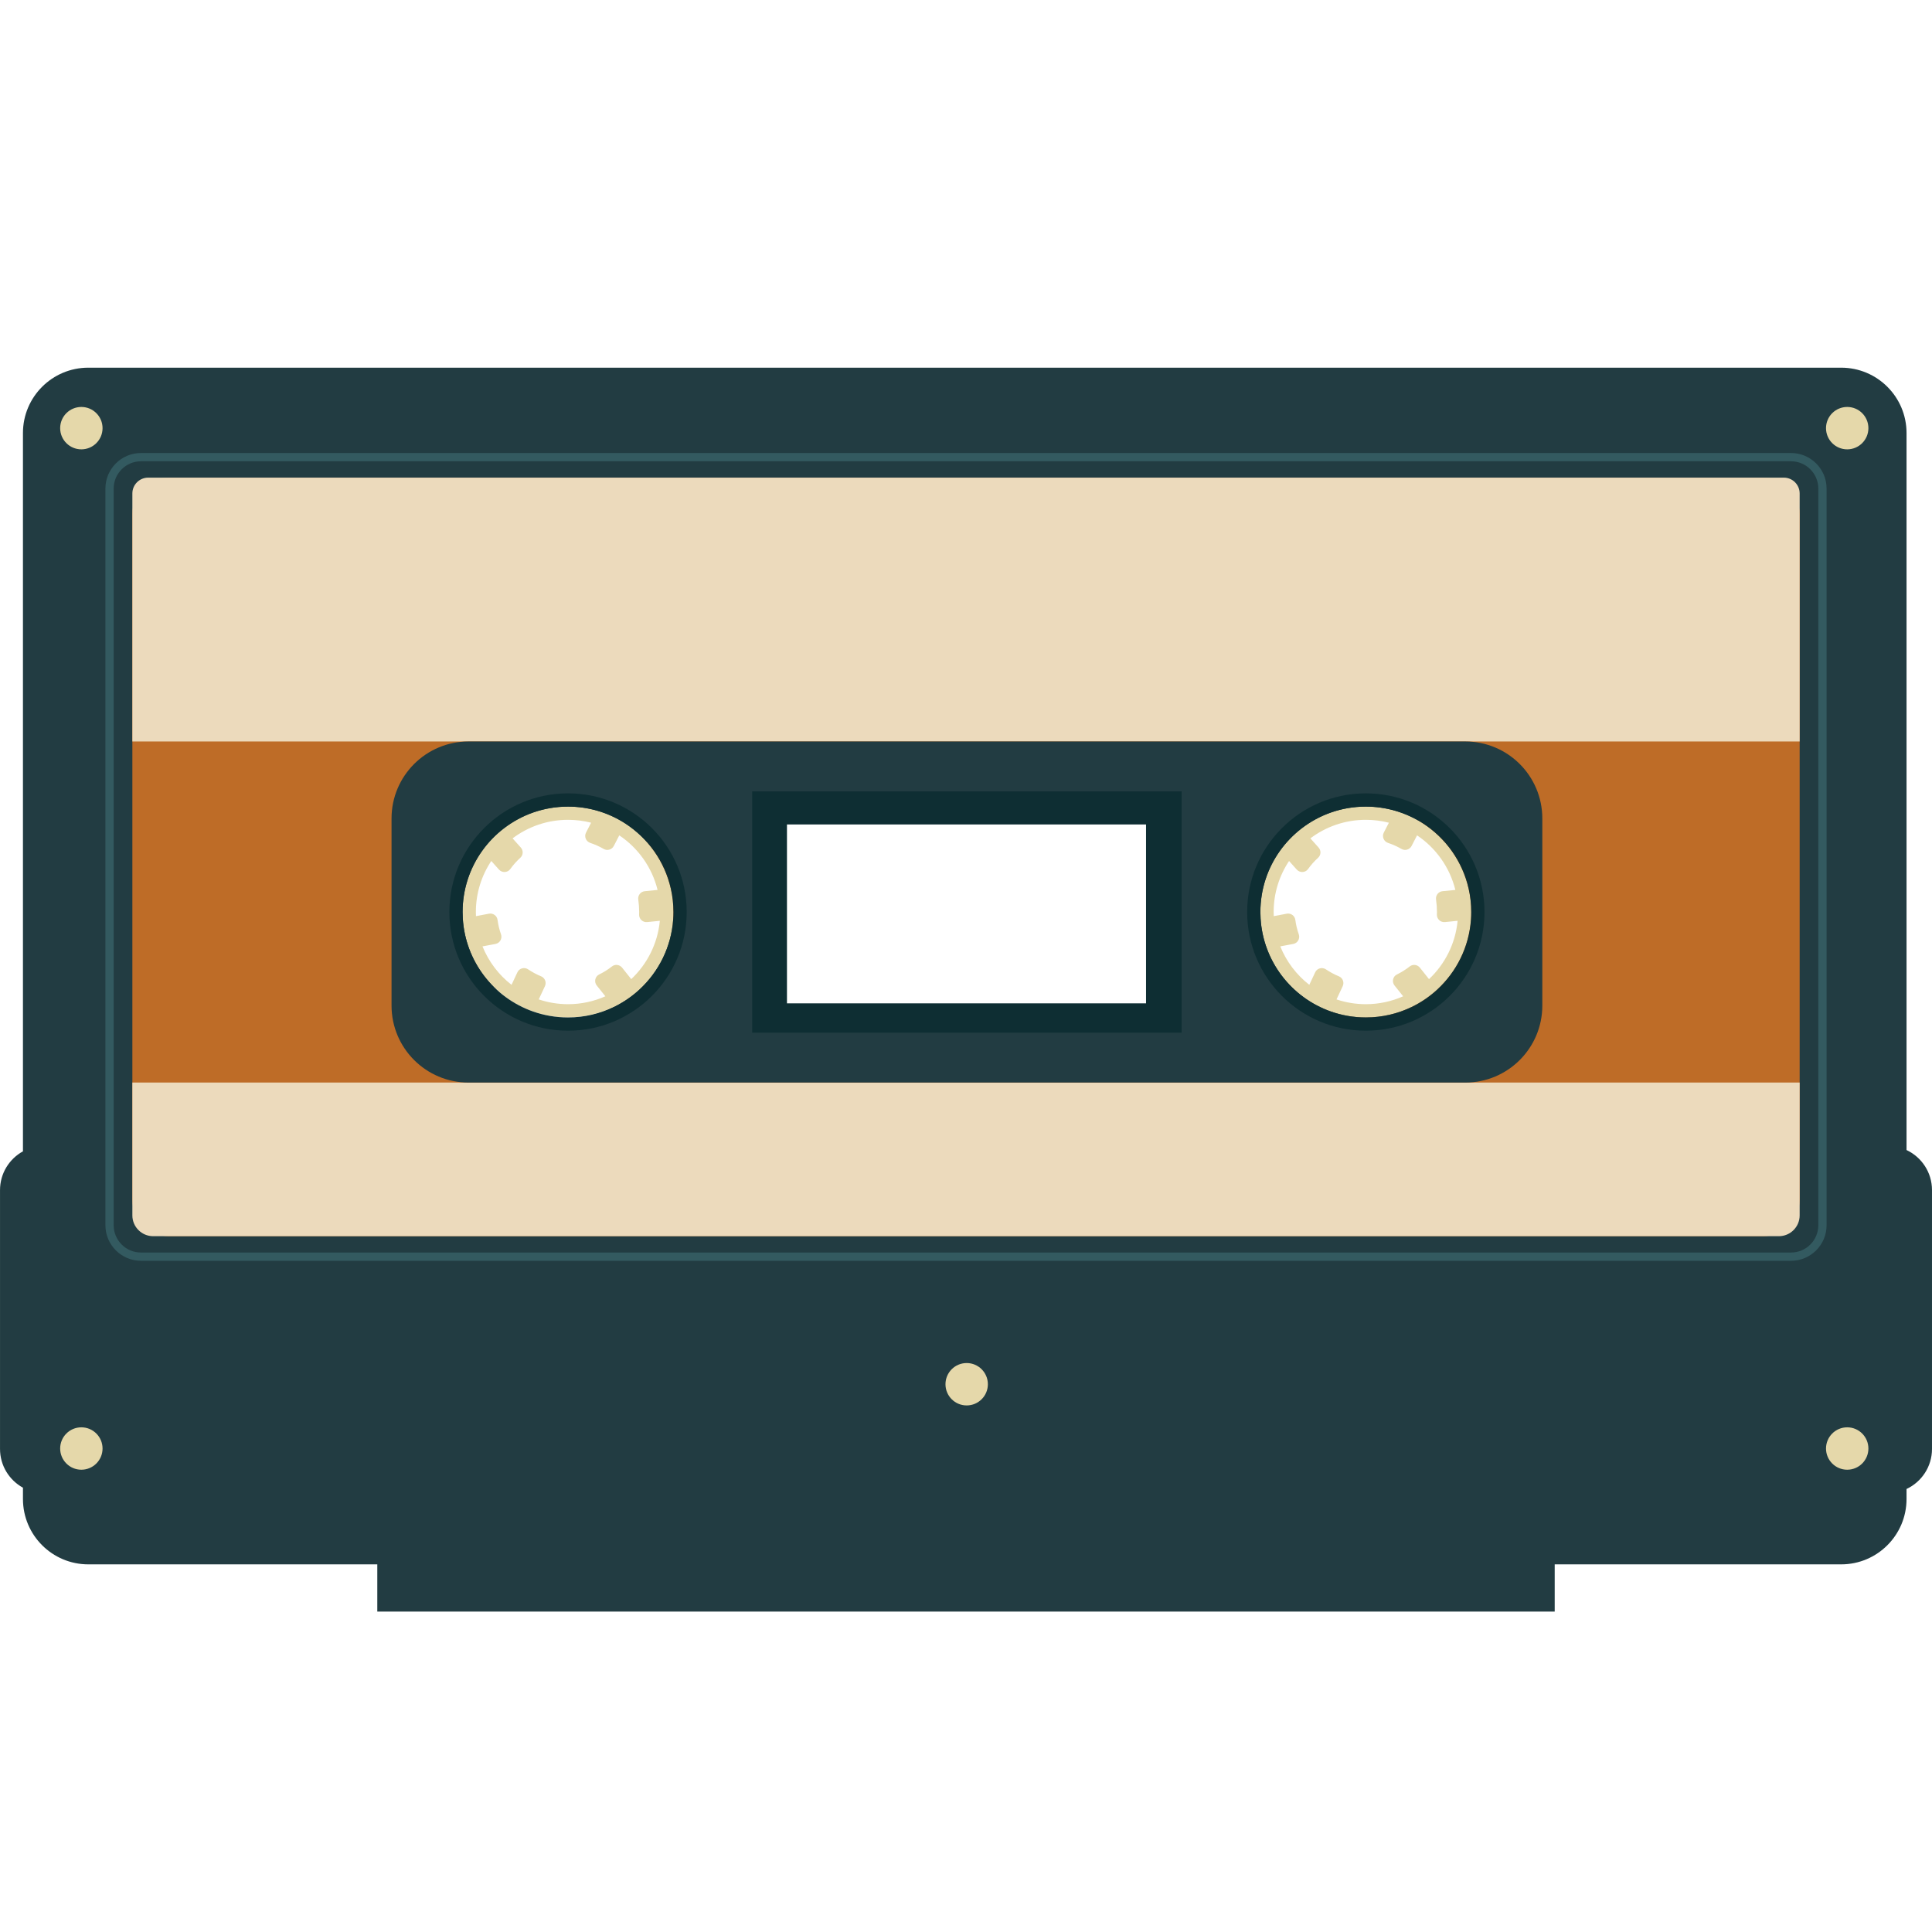 <svg viewBox="0 0 1000 1000" xmlns="http://www.w3.org/2000/svg" data-name="Layer 1" id="Layer_1">
  <defs>
    <style>
      .cls-1 {
        fill: #223c42;
      }

      .cls-1, .cls-2, .cls-3, .cls-4, .cls-5, .cls-6 {
        stroke-width: 0px;
      }

      .cls-2 {
        fill: #ecdabc;
      }

      .cls-3 {
        fill: #be6c27;
      }

      .cls-4 {
        fill: #e5d8aa;
      }

      .cls-5 {
        fill: #335a60;
      }

      .cls-6 {
        fill: #0e2e33;
      }
    </style>
  </defs>
  <g>
    <g>
      <path d="m986.82,595.26V224.14c0-18.69-15.14-33.83-33.83-33.83H45.71c-18.68,0-33.83,15.14-33.83,33.83v371.79c-7.07,3.89-11.87,11.41-11.87,20.06v133.98c0,8.65,4.8,16.17,11.87,20.06v5.84c0,18.69,15.15,33.84,33.83,33.84h907.28c18.69,0,33.83-15.15,33.83-33.84v-5.17c7.79-3.65,13.18-11.56,13.18-20.73v-133.98c0-9.17-5.39-17.08-13.18-20.73Zm-325.36-156.31c3.12-4.38,6.89-8.28,11.15-11.56,9.21-7.11,20.76-11.33,33.29-11.33,5.25,0,10.33.74,15.14,2.13,5.2,1.49,10.09,3.75,14.53,6.63,11.73,7.62,20.36,19.62,23.54,33.69.89,3.89,1.35,7.95,1.35,12.11,0,1.29-.04,2.57-.13,3.85-1,14.31-7.51,27.1-17.43,36.26-3.93,3.63-8.39,6.68-13.27,9.04-7.18,3.47-15.23,5.42-23.74,5.42-6.34,0-12.43-1.08-18.09-3.08-5.1-1.79-9.86-4.32-14.13-7.45-8.52-6.24-15.17-14.91-18.92-24.97-1.84-4.92-2.98-10.17-3.32-15.65-.07-1.13-.11-2.27-.11-3.42,0-11.81,3.75-22.75,10.13-31.68Zm-258.24-16.07h192.6l-1.69,99.13h-190.91v-99.13Zm-154.7,17.91c3.12-4.38,6.89-8.28,11.15-11.56,9.21-7.11,20.76-11.33,33.29-11.33,5.25,0,10.33.74,15.14,2.13,5.2,1.49,10.09,3.75,14.53,6.63,11.73,7.62,20.36,19.62,23.54,33.69.89,3.89,1.35,7.95,1.35,12.11,0,1.29-.04,2.57-.13,3.85-1,14.31-7.51,27.1-17.43,36.26-3.93,3.63-8.39,6.68-13.27,9.04-7.18,3.47-15.23,5.42-23.74,5.42-6.34,0-12.43-1.08-18.09-3.08-5.1-1.79-9.86-4.32-14.13-7.45-8.52-6.24-15.17-14.91-18.92-24.97-1.84-4.92-2.98-10.17-3.32-15.65-.07-1.13-.11-2.27-.11-3.42,0-11.81,3.75-22.75,10.13-31.68Zm19.94,356.37c-12.74,0-23.06-10.33-23.06-23.06s10.32-23.06,23.06-23.06,23.06,10.32,23.06,23.06-10.33,23.06-23.06,23.06Zm95.27-19.54c-10.21,0-18.49-8.28-18.49-18.49s8.28-18.49,18.49-18.49,18.49,8.28,18.49,18.49-8.28,18.49-18.49,18.49Zm275.82,0c-10.21,0-18.49-8.28-18.49-18.49s8.28-18.49,18.49-18.49,18.49,8.28,18.49,18.49-8.28,18.49-18.49,18.49Zm97.42,17.42c-12.74,0-23.06-10.32-23.06-23.06s10.32-23.06,23.06-23.06,23.06,10.33,23.06,23.06-10.33,23.06-23.06,23.06Z" class="cls-1"></path>
      <circle r="10.97" cy="221.61" cx="42.11" class="cls-4"></circle>
      <circle r="10.97" cy="749.75" cx="42.11" class="cls-4"></circle>
      <circle r="10.97" cy="749.75" cx="956.11" class="cls-4"></circle>
      <circle r="10.97" cy="221.61" cx="956.11" class="cls-4"></circle>
      <circle r="10.97" cy="716.48" cx="500.35" class="cls-4"></circle>
    </g>
    <path d="m927.04,652.58H72.96c-10.14,0-18.4-8.25-18.4-18.4V252.88c0-10.14,8.25-18.4,18.4-18.4h854.08c10.14,0,18.4,8.25,18.4,18.4v381.31c0,10.14-8.25,18.4-18.4,18.4ZM72.96,238.76c-7.78,0-14.12,6.33-14.12,14.12v381.31c0,7.78,6.33,14.12,14.12,14.12h854.08c7.78,0,14.12-6.33,14.12-14.12V252.88c0-7.78-6.33-14.12-14.12-14.12H72.96Z" class="cls-5"></path>
    <g>
      <path d="m912.59,247.22H87.41c-10.44,0-18.9,8.46-18.9,18.9v354.83c0,10.44,8.46,18.9,18.9,18.9h825.19c10.44,0,18.9-8.46,18.9-18.9v-354.83c0-10.44-8.46-18.9-18.9-18.9Zm-564.45,230.56c-1,14.31-7.51,27.1-17.43,36.26-3.93,3.63-8.39,6.68-13.27,9.04-7.18,3.47-15.23,5.42-23.74,5.42-6.34,0-12.43-1.08-18.09-3.08-5.1-1.79-9.86-4.32-14.13-7.45-8.52-6.24-15.17-14.91-18.92-24.97-1.84-4.92-2.98-10.17-3.32-15.65-.07-1.13-.11-2.27-.11-3.42,0-11.81,3.75-22.75,10.13-31.68,3.12-4.38,6.89-8.28,11.15-11.56,9.21-7.11,20.76-11.34,33.29-11.34,5.25,0,10.33.74,15.14,2.13,5.2,1.49,10.09,3.75,14.53,6.63,11.73,7.62,20.36,19.62,23.54,33.69.89,3.89,1.35,7.95,1.35,12.11,0,1.29-.04,2.57-.13,3.85Zm250.09,45.69h-194.26v-99.13h192.6l1.66,99.13Zm162.84-47.53c-1,14.31-7.51,27.1-17.43,36.26-3.93,3.63-8.39,6.68-13.27,9.04-7.18,3.47-15.23,5.42-23.74,5.42-6.34,0-12.43-1.08-18.09-3.08-5.1-1.79-9.86-4.32-14.13-7.45-8.52-6.24-15.17-14.91-18.92-24.97-1.84-4.92-2.98-10.17-3.32-15.65-.07-1.13-.11-2.27-.11-3.42,0-11.81,3.75-22.75,10.13-31.68,3.12-4.38,6.89-8.28,11.15-11.56,9.21-7.11,20.76-11.34,33.29-11.34,5.25,0,10.33.74,15.14,2.13,5.2,1.49,10.09,3.75,14.53,6.63,11.73,7.62,20.36,19.62,23.54,33.69.89,3.89,1.35,7.95,1.35,12.11,0,1.29-.04,2.57-.13,3.85Z" class="cls-3"></path>
      <path d="m76.71,247.22h846.59c4.53,0,8.2,3.67,8.2,8.2v128.37H68.51v-128.37c0-4.53,3.67-8.2,8.2-8.2Z" class="cls-2"></path>
      <path d="m68.51,560.33h862.99v68.75c0,5.95-4.83,10.77-10.77,10.77H79.28c-5.95,0-10.77-4.83-10.77-10.77v-68.75h0Z" class="cls-2"></path>
      <path d="m758.46,383.79H242.5c-22,0-39.84,17.84-39.84,39.84v96.86c0,22,17.84,39.84,39.84,39.84h515.96c22,0,39.84-17.84,39.84-39.84v-96.86c0-22-17.84-39.84-39.84-39.84Zm-406.53,95.78c-1,14.31-7.51,27.1-17.43,36.26-3.93,3.63-8.39,6.68-13.27,9.04-7.18,3.47-15.23,5.42-23.74,5.42-6.34,0-12.43-1.08-18.09-3.08-5.1-1.79-9.86-4.32-14.13-7.45-8.52-6.24-15.17-14.91-18.92-24.97-1.84-4.92-2.98-10.17-3.32-15.65-.07-1.13-.11-2.27-.11-3.42,0-11.81,3.75-22.75,10.13-31.68,3.12-4.38,6.89-8.28,11.15-11.56,9.21-7.11,20.76-11.33,33.29-11.33,5.25,0,10.33.74,15.14,2.13,5.2,1.49,10.09,3.75,14.53,6.63,11.73,7.62,20.36,19.62,23.54,33.69.89,3.89,1.35,7.95,1.35,12.11,0,1.29-.04,2.57-.13,3.85Zm243,40.47l-190.96,3.42v-99.13h192.6l-1.63,95.71Zm169.93-42.31c-1,14.31-7.51,27.1-17.43,36.26-3.93,3.63-8.39,6.68-13.27,9.04-7.18,3.47-15.23,5.42-23.74,5.42-6.34,0-12.43-1.08-18.09-3.08-5.1-1.79-9.86-4.32-14.13-7.45-8.52-6.24-15.17-14.91-18.92-24.97-1.84-4.92-2.98-10.17-3.32-15.65-.07-1.13-.11-2.27-.11-3.42,0-11.81,3.75-22.75,10.13-31.68,3.12-4.38,6.89-8.28,11.15-11.56,9.21-7.11,20.76-11.34,33.29-11.34,5.25,0,10.33.74,15.14,2.13,5.2,1.49,10.09,3.75,14.53,6.63,11.73,7.62,20.36,19.62,23.54,33.69.89,3.89,1.35,7.95,1.35,12.11,0,1.29-.04,2.57-.13,3.85Z" class="cls-1"></path>
      <g>
        <g>
          <path d="m760.16,459.95c-3.19-14.07-11.81-26.08-23.54-33.69-4.44-2.89-9.33-5.14-14.53-6.63-4.81-1.39-9.89-2.13-15.14-2.13-12.53,0-24.08,4.22-33.29,11.33-4.26,3.28-8.02,7.18-11.15,11.56-6.38,8.93-10.13,19.87-10.13,31.68,0,1.15.04,2.29.11,3.42.34,5.48,1.48,10.73,3.32,15.65,3.75,10.06,10.39,18.73,18.92,24.97,4.27,3.14,9.03,5.67,14.13,7.45,5.66,1.99,11.75,3.08,18.09,3.08,8.51,0,16.56-1.94,23.74-5.42,4.87-2.36,9.34-5.42,13.27-9.04,9.92-9.16,16.43-21.95,17.43-36.26.09-1.27.13-2.56.13-3.85,0-4.16-.46-8.22-1.35-12.11Zm-20.51,46.83l-4.72-5.92c-1.29-1.61-3.64-1.91-5.26-.63-2.04,1.6-4.26,3-6.61,4.14-2.16,1.05-2.75,3.86-1.25,5.73l4.46,5.58c-5.91,2.62-12.44,4.09-19.32,4.09-5.3,0-10.4-.88-15.17-2.48l3.21-6.86c.91-1.95.01-4.28-1.98-5.09-2.36-.97-4.6-2.17-6.68-3.58-1.94-1.32-4.6-.63-5.59,1.49l-3.04,6.49c-6.62-5.15-11.85-12-15.03-19.9l6.72-1.26c2.31-.43,3.63-2.82,2.85-5.03-.84-2.37-1.44-4.85-1.78-7.42-.28-2.15-2.32-3.61-4.44-3.21l-6.73,1.27c-.03-.71-.05-1.42-.05-2.14,0-9.77,2.94-18.85,7.98-26.41l3.97,4.44c1.6,1.79,4.46,1.68,5.86-.27,1.52-2.12,3.27-4.08,5.2-5.83,1.53-1.39,1.63-3.76.25-5.3l-4.25-4.75c7.99-6.03,17.93-9.6,28.71-9.6,4.12,0,8.12.52,11.93,1.5l-2.64,5.12c-1.07,2.08,0,4.6,2.22,5.34,2.42.8,4.74,1.84,6.91,3.1,1.87,1.09,4.27.39,5.26-1.53l2.83-5.49c9.74,6.52,16.94,16.54,19.82,28.25l-6.63.66c-2.15.21-3.67,2.18-3.36,4.32.31,2.16.47,4.43.47,6.45,0,.46,0,.89-.03,1.29-.1,2.3,1.87,4.15,4.16,3.92l6.56-.66c-1.12,11.86-6.59,22.45-14.79,30.18Z" class="cls-4"></path>
          <path d="m706.95,410.64c-33.92,0-61.42,27.5-61.42,61.42s27.5,61.42,61.42,61.42,61.42-27.5,61.42-61.42-27.5-61.42-61.42-61.42Zm37,101.53c-3.93,3.63-8.39,6.68-13.27,9.04-7.18,3.47-15.23,5.42-23.74,5.42-6.34,0-12.43-1.08-18.09-3.08-5.1-1.79-9.86-4.32-14.13-7.45-8.52-6.24-15.17-14.91-18.92-24.97-1.84-4.92-2.98-10.17-3.32-15.65-.07-1.13-.11-2.27-.11-3.42,0-11.81,3.75-22.75,10.13-31.68,3.12-4.38,6.89-8.28,11.15-11.56,9.21-7.11,20.76-11.33,33.29-11.33,5.25,0,10.33.74,15.14,2.13,5.2,1.49,10.09,3.75,14.53,6.63,11.73,7.62,20.36,19.62,23.54,33.69.89,3.89,1.35,7.95,1.35,12.11,0,1.29-.04,2.57-.13,3.85-1,14.31-7.51,27.1-17.43,36.26Z" class="cls-6"></path>
        </g>
        <g>
          <path d="m347.23,459.95c-3.19-14.07-11.81-26.08-23.54-33.69-4.44-2.89-9.33-5.14-14.53-6.63-4.81-1.39-9.89-2.13-15.14-2.13-12.53,0-24.08,4.22-33.29,11.33-4.26,3.28-8.02,7.18-11.15,11.56-6.38,8.93-10.13,19.87-10.13,31.68,0,1.15.04,2.29.11,3.42.34,5.48,1.48,10.73,3.32,15.65,3.75,10.06,10.39,18.73,18.92,24.97,4.27,3.14,9.03,5.67,14.13,7.45,5.66,1.99,11.75,3.08,18.09,3.08,8.51,0,16.56-1.94,23.74-5.42,4.87-2.36,9.34-5.42,13.27-9.04,9.92-9.16,16.43-21.95,17.43-36.26.09-1.27.13-2.56.13-3.85,0-4.16-.46-8.22-1.35-12.11Zm-20.51,46.83l-4.72-5.92c-1.29-1.61-3.64-1.91-5.26-.63-2.04,1.6-4.26,3-6.61,4.14-2.16,1.05-2.75,3.86-1.25,5.73l4.46,5.58c-5.91,2.62-12.44,4.09-19.32,4.09-5.3,0-10.4-.88-15.17-2.48l3.21-6.86c.91-1.95.01-4.28-1.98-5.09-2.36-.97-4.6-2.17-6.68-3.58-1.94-1.32-4.6-.63-5.59,1.49l-3.04,6.49c-6.62-5.15-11.85-12-15.03-19.9l6.72-1.26c2.31-.43,3.63-2.82,2.85-5.03-.84-2.37-1.44-4.85-1.78-7.42-.28-2.15-2.32-3.61-4.44-3.21l-6.73,1.27c-.03-.71-.05-1.42-.05-2.14,0-9.77,2.94-18.85,7.98-26.41l3.97,4.44c1.6,1.79,4.46,1.68,5.86-.27,1.52-2.12,3.27-4.08,5.2-5.83,1.53-1.39,1.63-3.76.25-5.3l-4.25-4.75c7.99-6.03,17.93-9.6,28.71-9.6,4.12,0,8.12.52,11.93,1.5l-2.64,5.12c-1.07,2.08,0,4.6,2.22,5.34,2.42.8,4.74,1.84,6.91,3.1,1.87,1.09,4.27.39,5.26-1.53l2.83-5.49c9.74,6.52,16.94,16.54,19.82,28.25l-6.63.66c-2.15.21-3.67,2.18-3.36,4.32.31,2.16.47,4.43.47,6.45,0,.46,0,.89-.03,1.29-.1,2.3,1.87,4.15,4.16,3.92l6.56-.66c-1.12,11.86-6.59,22.45-14.79,30.18Z" class="cls-4"></path>
          <path d="m294.01,410.64c-33.92,0-61.42,27.5-61.42,61.42s27.5,61.42,61.42,61.42,61.42-27.5,61.42-61.42-27.5-61.42-61.42-61.42Zm37,101.53c-3.93,3.63-8.39,6.68-13.27,9.04-7.18,3.47-15.23,5.42-23.74,5.42-6.34,0-12.43-1.08-18.09-3.08-5.1-1.79-9.86-4.32-14.13-7.45-8.52-6.24-15.17-14.91-18.92-24.97-1.84-4.92-2.98-10.17-3.32-15.65-.07-1.13-.11-2.27-.11-3.42,0-11.81,3.75-22.75,10.13-31.68,3.12-4.38,6.89-8.28,11.15-11.56,9.21-7.11,20.76-11.33,33.29-11.33,5.25,0,10.33.74,15.14,2.13,5.2,1.49,10.09,3.75,14.53,6.63,11.73,7.62,20.36,19.62,23.54,33.69.89,3.89,1.35,7.95,1.35,12.11,0,1.29-.04,2.57-.13,3.85-1,14.31-7.51,27.1-17.43,36.26Z" class="cls-6"></path>
        </g>
      </g>
      <path d="m389.34,409.61v124.9h222.28v-124.9h-222.28Zm203.85,109.72h-185.86v-92.59h185.86v92.59Z" class="cls-6"></path>
    </g>
  </g>
  <rect height="93.83" width="609.42" y="740.32" x="195.29" class="cls-1"></rect>
</svg>
